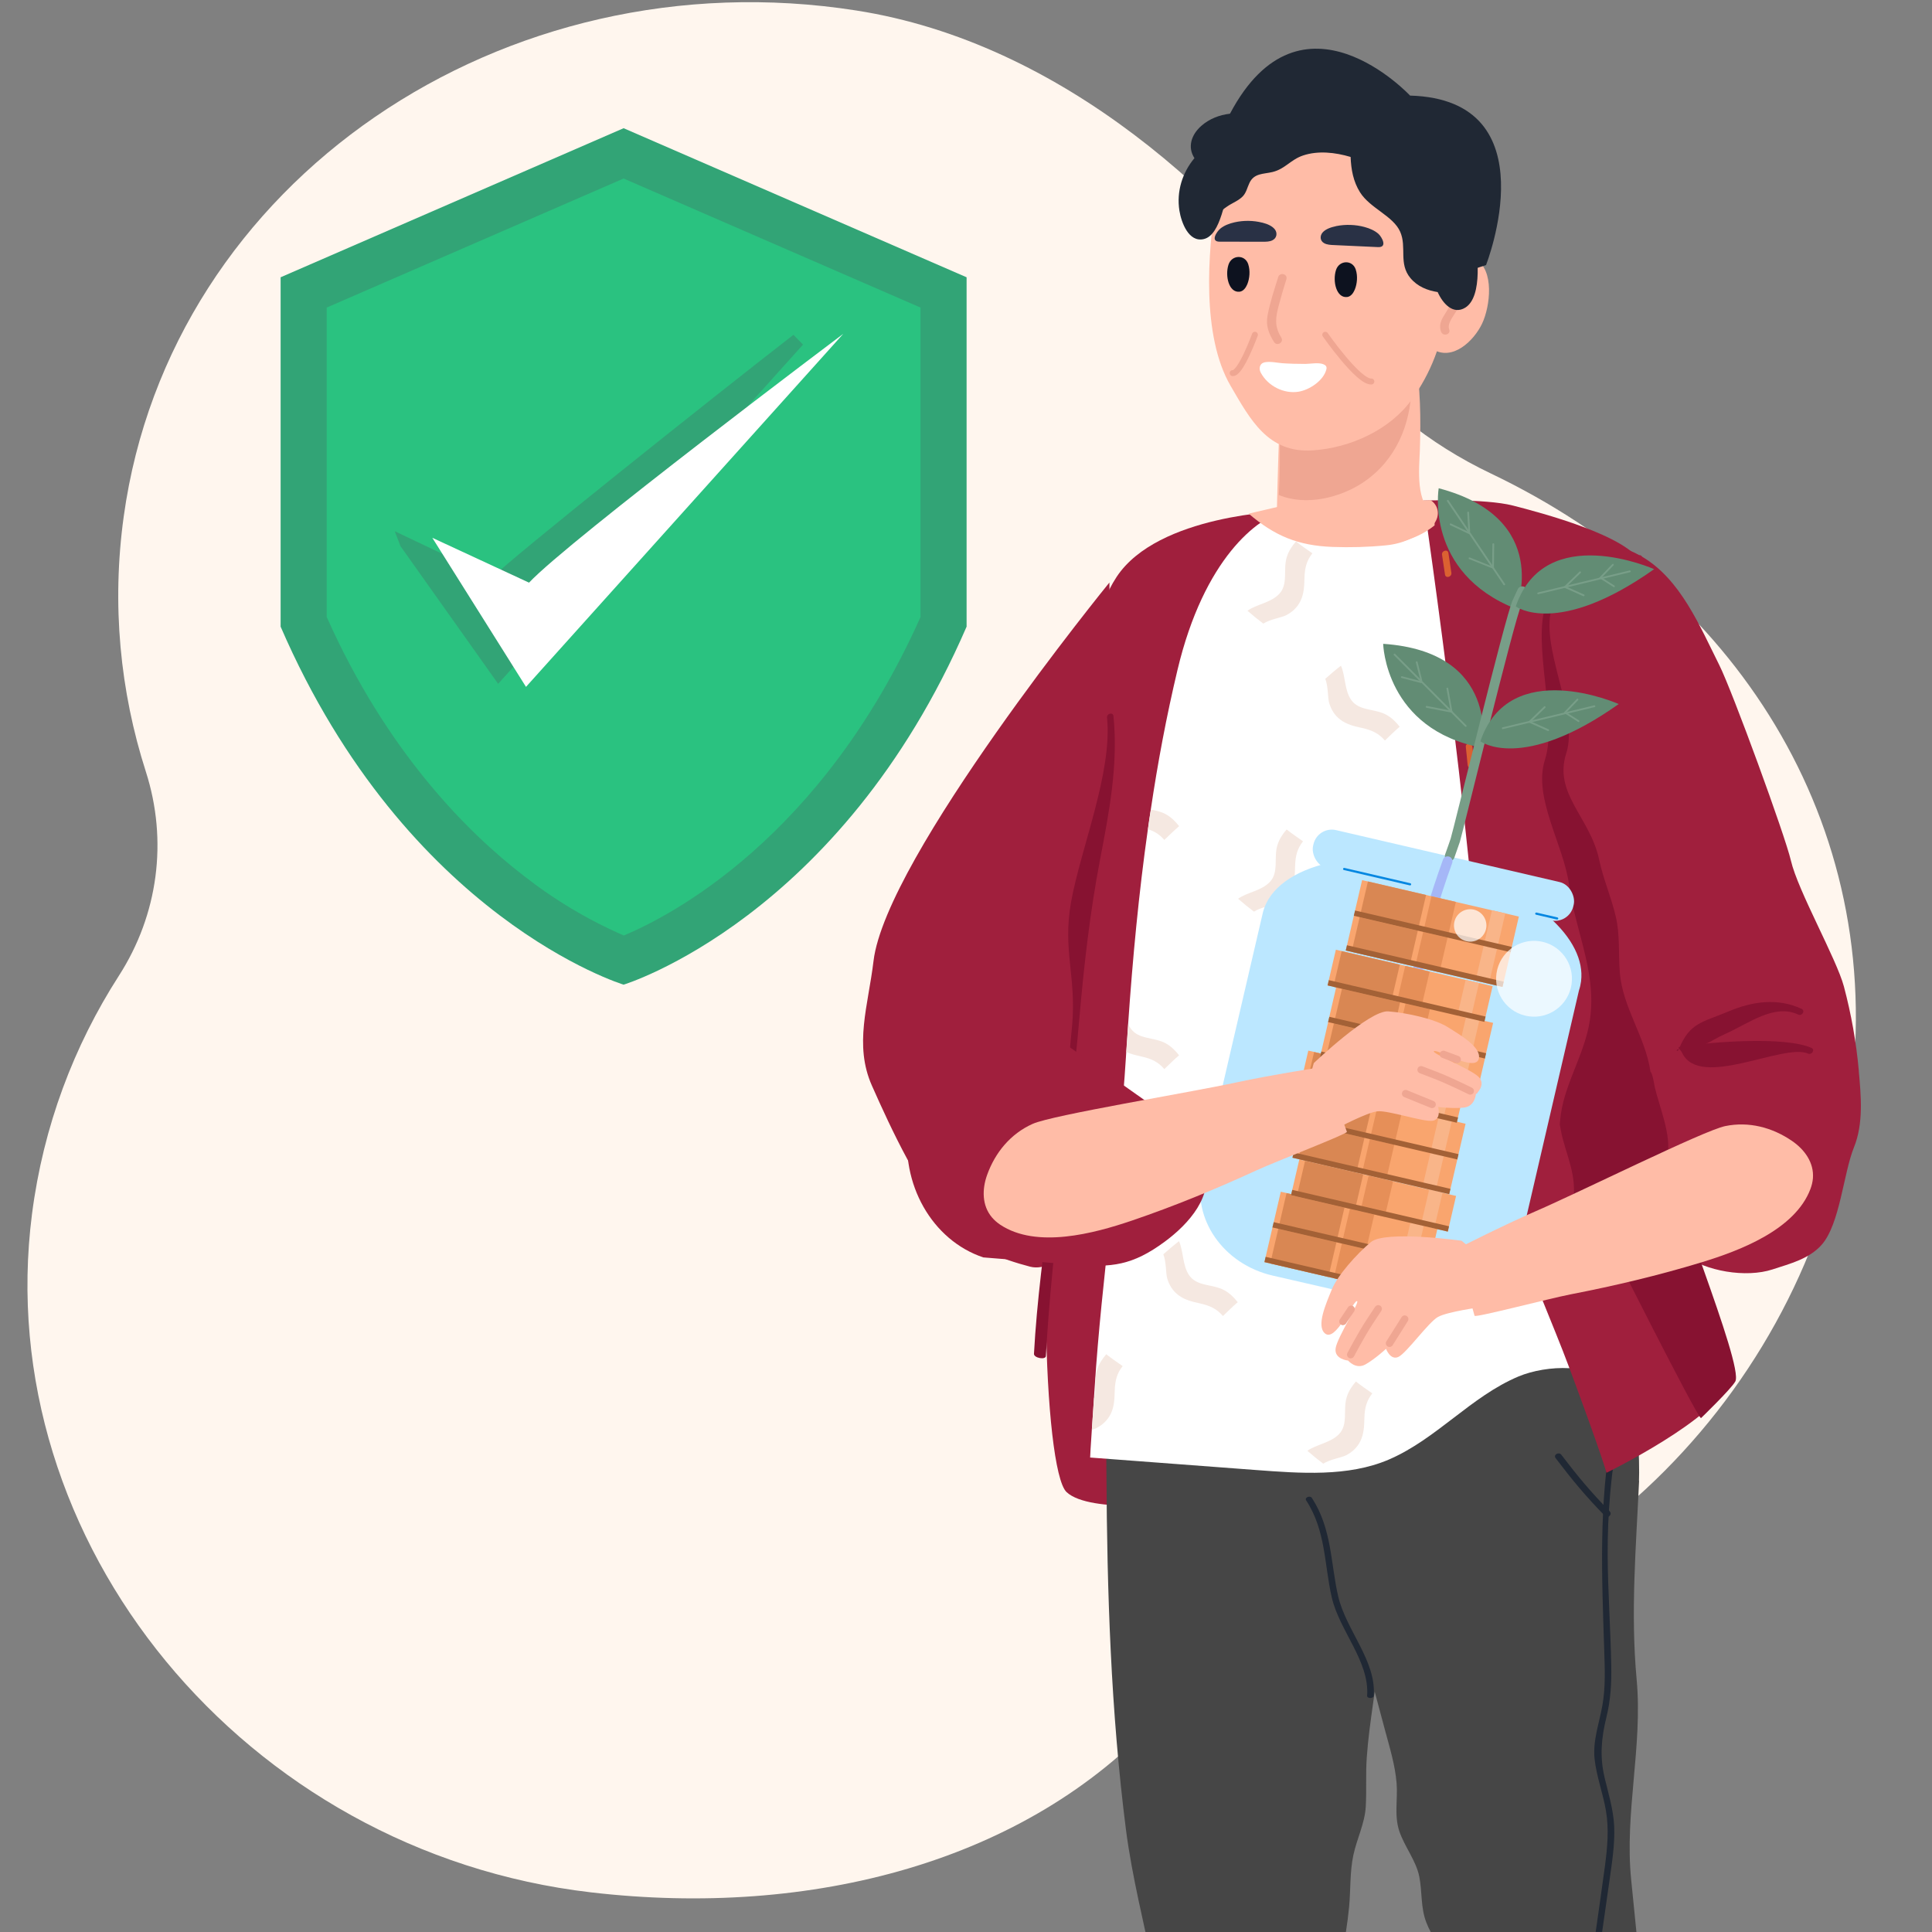 <?xml version="1.0" encoding="UTF-8"?><svg xmlns="http://www.w3.org/2000/svg" xmlns:xlink="http://www.w3.org/1999/xlink" viewBox="0 0 324 324"><rect x="0" y="0" width="324" height="324" fill="#808080" stroke="none"/><defs><style>.cls-1{fill:#32a476;}.cls-1,.cls-2,.cls-3,.cls-4,.cls-5,.cls-6,.cls-7,.cls-8,.cls-9,.cls-10,.cls-11,.cls-12,.cls-13,.cls-14,.cls-15,.cls-16,.cls-17,.cls-18,.cls-19,.cls-20,.cls-21,.cls-22,.cls-23,.cls-24,.cls-25,.cls-26,.cls-27,.cls-28{stroke-width:0px;}.cls-2{opacity:.71;}.cls-2,.cls-18{fill:#fff;}.cls-3{fill:#ffbca7;}.cls-4{fill:#efa692;}.cls-5{fill:#e68f58;}.cls-6{fill:#871231;}.cls-7{fill:#a5b7f7;}.cls-8{fill:#f9a56e;}.cls-9{fill:#db6131;}.cls-10{fill:#c2eeff;}.cls-11{fill:#bbe7ff;}.cls-12{fill:#a01f3d;}.cls-13,.cls-29{fill:none;}.cls-14{fill:#fae8e1;}.cls-15{fill:#f9b589;}.cls-16{fill:#a36136;}.cls-17{fill:#0d121f;}.cls-19{fill:#202834;}.cls-20{fill:#293145;}.cls-30{clip-path:url(#clippath);}.cls-21{fill:#464646;}.cls-22{fill:#2ac280;}.cls-23{fill:#628c74;}.cls-24{fill:#0587e1;}.cls-29{stroke:#efa692;stroke-linecap:round;stroke-miterlimit:10;}.cls-25{fill:#d98753;}.cls-26{fill:#fff6ee;}.cls-27{fill:#789e88;}.cls-28{fill:#f5e8e1;}</style><clipPath id="clippath"><rect class="cls-13" y="-344" width="324" height="324"/></clipPath></defs><g id="Layer_3"><path class="cls-26" d="m194.38,287.91c5.65-6.17,13.53-10.09,22.13-10.91,48.25-4.6,87.56-45.27,93.84-93.09,6.07-46.17-19.67-85.1-60.36-104.52-10.29-4.91-19.32-12.06-25.74-21.16C206.53,33.1,178.05,7.15,143.6,1.76,84.49-7.5,28.55,30.26,20.75,86.61c-2.05,14.81-.61,29.33,3.71,42.8,3.72,11.58,2.06,23.99-4.52,34.22-7.57,11.78-12.68,25.28-14.57,39.94-7.08,55.09,35.7,107.01,93.72,113.78,37.05,4.32,73.02-5.14,95.27-29.43Z"/><path class="cls-12" d="m186.05,97.69s-37.49,46.03-39.56,63.48c-.89,7.47-3.3,14.06-.27,20.89,3.26,7.36,7.99,17.52,13.52,23.6,3.34,3.66,8.21,5.5,13,6.76s10.15-7.08,14.59-4.88c-1.57-.78-.15-23.32-.17-25.56-.09-11.41-.57-13.65-.66-25.06-.14-18.78-.29-37.55-.43-56.33,0-.97-.01-1.94-.02-2.91Z"/><path class="cls-12" d="m187.25,96.76c-6.91,10.51-5.37,30.7-6.97,34.85-1.6,4.15,1.26,41.93-1.41,50.7-5.25,17.22-3.96,64.23,0,67.92,3.96,3.69,19.54,1.85,19.54,1.85l17.08-166.37s-21.33.54-28.24,11.05Z"/><path class="cls-21" d="m274.88,248.33c-.52,11.3-1.45,22.03-.41,33.34,1.03,11.19-2.05,22.37-.92,33.55.29,2.93.59,5.86.88,8.78h-34.5c-.28-.54-.54-1.09-.75-1.64-.95-2.5-.66-5.08-1.16-7.62-.52-2.68-2.47-5.03-3.35-7.64-.89-2.65-.24-5.38-.46-8.07-.24-2.99-1.15-5.93-1.94-8.87-.57-2.15-1.15-4.31-1.73-6.46-.09.69-.2,1.38-.29,2.07-.42,2.97-.83,5.95-1.04,8.94-.2,2.75-.01,5.5-.17,8.25-.15,2.79-1.48,5.37-2.07,8.11-.62,2.87-.45,5.81-.72,8.7-.14,1.42-.32,2.82-.54,4.23h-33.62c-.39-1.77-.78-3.55-1.16-5.33-.83-3.92-1.59-7.85-2.1-11.79-2.55-19.93-3.17-39.91-3.28-59.74-.02-4.35-.06-8.69-.09-13.05,0-.46,3.16-.46,3.16,0v.32c6.91-2.83,14.96-3.38,22.8-4.15,4.35-.43,8.6-1,12.77-1.94,4.74-1.07,9.35-2.31,14.23-3.06,3.92-.6,7.9-.99,11.87-1.29,4.04-.31,8.37-.82,12.44-.66,7.33.26,8.74,5.12,10.73,9.06,1.19,2.37,1.53,13.06,1.4,15.97Z"/><path class="cls-19" d="m269.07,298.02c.66,2.73,1.49,5.43,1.63,8.19.14,3.11-.38,6.22-.81,9.32-.4,2.82-.81,5.64-1.21,8.46h-1.08c.53-3.69,1.05-7.37,1.55-11.05.41-3.09.7-6.19.17-9.27-.49-2.89-1.58-5.74-1.9-8.65-.34-3.05.75-5.95,1.29-8.95.56-3.1.42-6.23.32-9.34-.4-12.35-.95-24.58,1.35-36.89.08-.42,1.18-.43,1.11,0-1.31,6.97-1.92,13.97-1.88,20.99.03,6.17.49,12.33.6,18.49.06,2.92-.1,5.8-.82,8.7-.84,3.42-1.13,6.56-.31,10Z"/><path class="cls-18" d="m266.61,167.55c2.49,9.12,3.87,30.69,0,40.65-1.92,4.94-2.89,13.63-3.41,21.25-2.98-.17-6.17.4-8.53,1.38-8,3.36-13.74,10.49-21.78,13.95-6.84,2.93-14.92,2.29-22.19,1.75-13.23-1-27.88-2.1-27.88-2.1-.02,0,.11-2.16.28-4.63.12-1.79.25-3.76.35-5.18v-.03c.07-1.05.12-1.8.13-1.95,1.17-18.38,4.1-37.1,5.25-55.48.01-.24.03-.49.04-.73.1-1.57.21-3.12.32-4.68h0c.76-11.02,1.78-21.88,3.31-32.68.15-1.11.31-2.2.49-3.3,1.16-7.82,2.62-15.62,4.48-23.43,4.45-18.71,13.48-25.6,18-26.63.04,0,10.07-.08,16.63-1.11,3.19-.5,5.08-.71,7.1-.63,1.06.03,2.16.14,3.48.34,1.37.2,3,.48,5.11.84,8.02,1.38,23.5,7.47,25.99,9.4,2.49,1.94-9.68,63.87-7.19,73Z"/><path class="cls-28" d="m211.85,104.59c1.09-.73,3.07-1.02,3.83-1.41,1.06-.55,1.87-1.3,2.41-2.39.58-1.18.64-2.5.67-3.79.04-1.86.41-3.04,1.33-4.21-.93-.65-1.87-1.29-2.75-1.99-.66.76-1.22,1.6-1.53,2.58-.68,2.12.29,4.6-1.31,6.25-1.4,1.46-3.78,1.71-5.3,2.79.85.75,1.75,1.47,2.66,2.16Z"/><path class="cls-28" d="m210.28,152.89c1.09-.73,3.07-1.02,3.83-1.41,1.06-.55,1.87-1.3,2.41-2.39.58-1.18.64-2.5.67-3.79.04-1.86.41-3.04,1.33-4.21-.93-.65-1.87-1.29-2.75-1.99-.66.76-1.22,1.6-1.53,2.58-.68,2.12.29,4.6-1.31,6.25-1.4,1.46-3.78,1.71-5.3,2.79.85.75,1.75,1.47,2.66,2.16Z"/><path class="cls-28" d="m242.7,84.31c-.09.62-.24,1.23-.53,1.8-.53,1.08-1.34,1.82-2.4,2.38-.76.4-2.74.69-3.84,1.42-.91-.7-1.8-1.4-2.65-2.16,1.52-1.08,3.89-1.34,5.3-2.8.29-.31.5-.64.64-.98,1.06.03,2.16.14,3.48.34Z"/><path class="cls-28" d="m213.77,193.42c1.09-.73,3.07-1.02,3.83-1.41,1.06-.55,1.87-1.3,2.41-2.39.58-1.18.64-2.5.67-3.79.04-1.86.41-3.04,1.33-4.21-.93-.65-1.87-1.29-2.75-1.99-.66.76-1.22,1.6-1.53,2.58-.68,2.12.29,4.6-1.31,6.25-1.4,1.46-3.78,1.71-5.3,2.79.85.75,1.75,1.47,2.66,2.16Z"/><path class="cls-28" d="m221.9,245.47c1.09-.73,3.07-1.02,3.83-1.41,1.06-.55,1.87-1.3,2.41-2.39.58-1.18.64-2.5.67-3.79.04-1.86.41-3.04,1.33-4.21-.93-.65-1.87-1.29-2.75-1.99-.66.76-1.22,1.6-1.53,2.58-.68,2.12.29,4.6-1.31,6.25-1.4,1.46-3.78,1.71-5.3,2.79.85.75,1.75,1.47,2.66,2.16Z"/><path class="cls-28" d="m188.27,229.1c-.93,1.18-1.28,2.36-1.33,4.21-.03,1.29-.09,2.61-.66,3.79-.54,1.08-1.35,1.84-2.41,2.39-.19.1-.45.19-.76.29.12-1.79.25-3.76.35-5.18v-.03c.44-1.5.02-3.28.53-4.88.31-.97.87-1.81,1.53-2.58.88.69,1.83,1.34,2.75,1.98Z"/><path class="cls-28" d="m222.25,113.84c.5,1.21.41,3.21.65,4.03.34,1.15.92,2.09,1.88,2.82,1.05.8,2.33,1.11,3.59,1.38,1.82.4,2.9.98,3.88,2.12.82-.79,1.63-1.59,2.48-2.32-.62-.79-1.34-1.51-2.24-2-1.95-1.07-4.57-.6-5.89-2.49-1.16-1.66-.95-4.04-1.72-5.74-.9.69-1.77,1.43-2.63,2.2Z"/><path class="cls-28" d="m197.74,176.97c-.85.73-1.66,1.53-2.48,2.32-.97-1.14-2.06-1.73-3.88-2.12-.84-.19-1.69-.39-2.49-.74.1-1.57.21-3.12.32-4.68.11.25.24.5.41.73,1.32,1.88,3.93,1.42,5.88,2.49.9.5,1.61,1.21,2.23,2Z"/><path class="cls-28" d="m232.48,159.63c.5,1.21.41,3.21.65,4.03.34,1.15.92,2.09,1.88,2.82,1.05.8,2.33,1.11,3.59,1.38,1.82.4,2.9.98,3.88,2.12.82-.79,1.63-1.59,2.48-2.32-.62-.79-1.34-1.51-2.24-2-1.95-1.07-4.57-.6-5.89-2.49-1.16-1.66-.95-4.04-1.72-5.74-.9.69-1.77,1.43-2.63,2.2Z"/><path class="cls-28" d="m195.09,210.35c.5,1.21.41,3.21.65,4.03.34,1.15.92,2.09,1.88,2.82,1.05.8,2.33,1.1,3.59,1.38,1.82.4,2.9.98,3.88,2.12.82-.79,1.63-1.59,2.48-2.32-.62-.79-1.34-1.51-2.24-2-1.95-1.07-4.57-.6-5.89-2.49-1.16-1.66-.95-4.04-1.72-5.74-.9.69-1.77,1.43-2.63,2.2Z"/><path class="cls-28" d="m197.74,138.55c-.85.73-1.66,1.53-2.48,2.31-.75-.87-1.57-1.42-2.74-1.8.15-1.11.31-2.2.49-3.3.85.18,1.73.36,2.5.79.9.49,1.61,1.21,2.23,2Z"/><path class="cls-28" d="m236.85,204.08c.5,1.21.41,3.21.65,4.03.34,1.15.92,2.09,1.88,2.82,1.05.8,2.33,1.1,3.59,1.38,1.82.4,2.9.98,3.88,2.12.82-.79,1.63-1.59,2.48-2.32-.62-.79-1.34-1.51-2.24-2-1.95-1.07-4.57-.6-5.89-2.49-1.16-1.66-.95-4.04-1.72-5.74-.9.69-1.77,1.43-2.63,2.2Z"/><path class="cls-12" d="m238.72,83.95s10.19,70.05,9.46,90.33c-.74,20.28,9.47,40.25,15.02,55.17,5.55,14.92,6.21,17.54,6.21,17.54,0,0,18.77-9.19,20.43-15.29,1.66-6.1-10.64-32.96-11.53-42.55-.89-9.59,2.78-46.32-1.74-59.99-4.52-13.67.92-30.09-1.29-34.7-2.21-4.61-16.87-8.48-21.57-9.68-4.7-1.2-14.99-.83-14.99-.83Z"/><path class="cls-12" d="m311.73,179.59c-.43-4.77-1.27-9.51-2.5-14.14-1.23-4.63-7.72-16.06-8.89-21.12-.96-4.16-9.8-28.38-12.02-32.81-3.29-6.57-6.48-14.35-12.92-18.15-.1-.17-.28-.28-.5-.28-1.16-.63-2.41-1.15-3.8-1.5-.69-.17-.98.89-.29,1.07.8.2,1.54.48,2.26.78-8.07,2.05-12.32,9.23-13.52,17.33-1.48,9.96-1.5,20.83-.02,30.78.62,4.2,1.71,8.46,4.04,12.06,1.01,1.57,2.26,2.9,3.67,4.12,2.61,2.25,4.1,4.06,3.99,7.69-.13,4.29-1.85,10.23.87,13.31,1.85,2.1,2.18,4.03,2.57,6.71.32,2.19,1.02,3.02,2.31,4.66,2.36,2.99-1.03,6.32-2,9.55-.49,1.64-.56,4.15-.56,4.15,0,0,5.82,5.1,7.78,6.55.03.02.06.04.09.06,3.77,2.8,10.52,3.93,14.98,2.47,3-.98,6.14-1.77,8.23-4.13,3.07-3.49,3.64-11.97,5.42-16.36,1.61-3.98,1.18-8.61.8-12.79Z"/><path class="cls-19" d="m224.42,267.72c-1.29-5.57-1.03-11.31-4.42-16.52-.31-.47-1.26-.06-.96.41,3.34,5.12,3.03,10.84,4.31,16.32,1.3,5.58,6.33,10.68,5.92,16.44-.04.52,1.07.52,1.11,0,.43-5.86-4.64-10.99-5.96-16.65Z"/><path class="cls-19" d="m269.95,253.45c-3.17-3.24-5.36-5.87-8.11-9.48-.43-.56-1.39,0-.96.56,2.8,3.69,5.04,6.39,8.28,9.7.5.51,1.28-.27.78-.78Z"/><path class="cls-6" d="m186.73,120.09c-.07-.71-1.15-.45-1.08.25.93,9.2-4.42,21.94-6.03,30.94-1.44,8.04.88,12.41.19,20.55-1.46,17.12-5.49,38.04-6.41,55.2-.04.71,1.96,1.08,2,.37.94-17.52,4.1-39.13,5.61-56.61.78-8.94,1.78-17.81,3.47-26.63,1.53-7.97,3.07-15.93,2.25-24.08Z"/><path class="cls-6" d="m302.14,169.19c-4.05-1.89-8.31-1.25-12.32.45-4.23,1.79-6.46,1.81-8.26,6.29-.27.66-.7.08,0,0,5.34-.59,4.34-1,7.92-2.61,3.87-1.74,8.09-5.04,12.1-3.17.64.3,1.2-.65.56-.96Z"/><path class="cls-6" d="m303.78,175.73c-4.5-1.97-16.72-1.01-21.96-.21-.7.11-.01.43.29,1.07,2.98,6.16,16.98-1.71,21.11.1.65.28,1.21-.67.56-.96Z"/><path class="cls-9" d="m242.9,92.74c-.11-.7-1.17-.4-1.07.29.17,1.11.34,2.22.5,3.33.11.7,1.17.4,1.07-.29-.17-1.11-.34-2.22-.5-3.33Z"/><path class="cls-9" d="m246.93,125.25c-.07-.7-1.18-.71-1.11,0,.1,1.01.21,2.03.31,3.04.07.7,1.18.71,1.11,0-.1-1.01-.21-2.03-.31-3.04Z"/><path class="cls-9" d="m249.47,157.88v2.77c0,.71,1.11.71,1.11,0v-2.77c0-.71-1.11-.71-1.11,0Z"/><path class="cls-9" d="m251.95,189.52c-.27-.74-.54-1.48-.82-2.22-.24-.66-1.31-.38-1.07.29.27.74.54,1.48.82,2.22.24.66,1.31.38,1.07-.29Z"/><path class="cls-9" d="m260.72,215.81c-.28-1.1-.56-2.21-.85-3.31-.18-.69-1.24-.4-1.07.29.28,1.1.56,2.21.85,3.31.18.69,1.24.4,1.07-.29Z"/><path class="cls-3" d="m216.85,85.65s5.04,4.35,10.05,3.38c5.01-.97,11.82-5.07,11.82-5.07,0,0-13.41-.73-13.55-.73s-8.32,2.43-8.32,2.43Z"/><path class="cls-6" d="m277.52,182.36c-.13-.56-.33-2.23-.74-2.67-.84-5.79-4.64-10.68-5.13-16.54-.26-3.18.05-6.29-.68-9.43-.75-3.23-2.1-6.3-2.79-9.55-1.52-7.15-7.71-11.04-5.51-17.86,2.19-6.79-4.72-18.06-2.3-24.77.24-.67-.83-.96-1.07-.29-2.43,6.7,1.98,19.38-.21,26.17-2.04,6.32,3.14,14.25,4.04,20.93,1.11,8.32,5.16,15.57,3.21,24.24-1.25,5.56-4.71,10.65-4.74,16.35-.02-.34-.05-.68-.07-1.02.33,4.22,2.69,7.88,2.41,12.32-.05.83-.14,1.7.18,2.48.5,1.24,1.62,1.54,2.67,2.12,1.24.69,1.72,1.15,2.49,2.44.38.64,15.26,30.34,15.98,30.54,0,0,5.02-4.85,5.75-6.14,1.52-2.67-11.9-34.71-11.36-37.8.64-3.61-1.31-8.06-2.13-11.52Z"/><path class="cls-3" d="m240.6,86.19c-3.28-1.56-2.59-7.72-2.49-10.6.18-5.36.12-10.69-.8-15.99-1.42,3.17-4.25,5.54-7.37,7.08s-6.54,2.33-9.93,3.11c-.79.18-1.61.37-2.41.23s-1.59-.69-1.75-1.49c-.1-.49.05-1-.05-1.48s-.62-.96-1.05-.71c-.27,6.63-.48,13.26-.63,19.89-.01.62,0,1.3.38,1.78.31.38.8.55,1.26.71,3.9,1.3,7.88,2.47,11.98,2.74,4.41.29,9.32-.49,12.84-3.35"/><path class="cls-3" d="m215.24,84.78c-1.94.45-3.89.91-5.83,1.36,4.33,3.72,8.26,5.36,14.04,5.58,2.98.11,5.97.03,8.94-.26s4.92-1.35,7.37-2.97c1.73-1.15,1.86-3.51.16-4.61"/><path class="cls-4" d="m214.28,72.96c.12.04.22.05.32.08.07,3.33.04,6.66-.14,9.97,4.59,1.91,10.37.45,14.27-2.19,5.42-3.71,7.78-9.63,7.97-15.63.03-.86-1.43-.86-1.46,0-.01.15-.03.29-.04.44-.54-.01-1.08-.02-1.65-.02-5.63-.04-12.53.33-17.66,2.72-.49.24-.98.48-1.43.76.05.85.05,1.71.08,2.57-.8-.13-1.12,1.04-.27,1.29Z"/><path class="cls-3" d="m242.97,37.21c-.42-9.47-10.35-16.77-20.65-14.1-4.23,0-9.35-1.98-12.18,1.61-2.15,2.72-5.25,2.69-6.19,8.64-1.43,9.05-2.45,22.98,2.42,31.34,3.34,5.74,6.3,11.3,13.72,10.83,6.41-.4,13.03-3.49,16.65-8.5,6.61-9.14,6.7-19.16,6.23-29.82Z"/><path class="cls-20" d="m211.68,37.34c-1.48-.38-3.12-.4-4.63-.06-.89.2-1.76.53-2.39,1.05-.59.48-1.75,2.2-.13,2.2,2.41,0,4.82,0,7.23.01.57,0,1.17,0,1.64-.25.74-.37.84-1.21.42-1.79-.43-.58-1.25-.94-2.08-1.15-.02,0-.04-.01-.06-.02Z"/><path class="cls-17" d="m209.34,44.32s-.01-.03-.02-.05c-.57-1.63-2.77-1.54-3.3.12-.61,1.89.07,4.74,1.87,4.53.61-.07,1.04-.66,1.28-1.24.4-.97.52-2.3.16-3.37Z"/><path class="cls-3" d="m240.24,58.54c3.35,2.1,6.95-1.39,8.32-4.29,1.33-2.83,2.13-8.98-1.17-10.86-3.22-1.84-6.86,1.62-7.88,4.49-.07.19-.05.35.02.49-1.44,3.42-2.66,8.05.72,10.17Z"/><path class="cls-4" d="m242.2,52.85c.86-1.35,1.64-2.69,1.24-4.37-.22-.91,1.15-1.3,1.36-.39.28,1.15.2,2.25-.2,3.36-.41,1.11-2.01,2.63-1.57,3.79.33.87-1.04,1.25-1.36.39-.39-1.03-.02-1.91.54-2.79Z"/><path class="cls-17" d="m227.37,45.21s-.01-.03-.02-.05c-.57-1.63-2.76-1.54-3.3.12-.61,1.89.07,4.74,1.87,4.53.61-.07,1.04-.66,1.28-1.24.4-.97.52-2.3.16-3.37Z"/><path class="cls-4" d="m212.57,52.9c.41-2.18,1.13-4.33,1.79-6.44.28-.88,1.65-.51,1.37.38-.45,1.43-.88,2.86-1.26,4.31-.56,2.09-.79,3.54.41,5.47.49.79-.73,1.52-1.22.74-.9-1.45-1.41-2.75-1.09-4.46Z"/><path class="cls-18" d="m221.9,61.07c-.84-.31-2.1-.05-2.98-.04-1.31,0-2.61-.03-3.91-.12-.81-.05-2.8-.53-3.46.12-.38.38-.37.99-.12,1.46,1.19,2.25,3.88,3.6,6.34,3.2,1.79-.29,4.2-1.84,4.67-3.77.11-.44-.13-.7-.54-.85Z"/><path class="cls-20" d="m224.05,37.93c-.87.18-1.75.49-2.24,1.05-.49.56-.47,1.4.25,1.8.46.26,1.07.3,1.65.32,2.46.11,4.92.22,7.38.34,1.66.08.64-1.7.09-2.21-.6-.54-1.44-.92-2.34-1.16-1.5-.41-3.18-.47-4.73-.16-.02,0-.04,0-.06.01Z"/><path class="cls-19" d="m202.34,29.88c-.61,1.49-.94,3.12-.73,4.74.09.73.58,3.18,1.5,3.26.95.08.91-1.48,1.29-2.04.34-.5.9-.86,1.38-1.2.83-.59,1.97-.99,2.67-1.75.57-.63.72-1.45,1.09-2.22.78-1.65,2.35-1.46,3.85-1.82,2.15-.52,3.04-2.08,5.15-2.78,2.48-.83,5.35-.53,7.96.25.08,2.08.44,4.12,1.58,5.93,1.7,2.7,5.57,3.95,6.74,6.63,1.13,2.59-.31,5.32,1.71,7.75,1.18,1.42,2.84,2.08,4.57,2.35.88,1.98,2.62,3.85,4.63,2.61,3.01-1.86,2.05-9.43,1.45-12.23-1.06-4.96-3.61-10.57-7.52-13.84-4.07-3.4-7.84-3.67-12.6-3.34-5.88-2.73-12.8-2.85-18.5.55-2.69,1.61-5.01,4.22-6.21,7.16Z"/><path class="cls-19" d="m197.79,35.33c.31,1.93,1.54,5.38,4.1,4.76,2.95-.72,3.44-7.04,4.56-9.27,3.49-6.92,12.35-8.17,19.15-6.95.39.07.67-.16.8-.45.2.21.41.41.61.62.64.67,1.63-.36,1-1.03-3.85-4.07-12.58-11.15-18.09-5.82-.58.56-.8,1.51-1.64,1.86-.5.21-1.48-.04-2.02.02-1.75.2-3.47.86-4.81,2.05-1.69,1.5-2.33,3.56-1.14,5.4-2.02,2.42-3.03,5.57-2.52,8.81Z"/><path class="cls-19" d="m249.21,44.45s10.93-27.74-12.74-28.42c0,0-18.25-19.57-30.2,3.04-9.21,17.43,12.36,5.34,12.36,5.34l13.93,1.54,14.39,19.24,2.27-.74Z"/><path class="cls-29" d="m222.25,56.14s5.56,7.97,7.73,7.84"/><path class="cls-29" d="m210.45,56.14s-2.39,6.56-3.73,6.43"/><path class="cls-23" d="m254.27,102.12s6.17-15.2-13-20.24c0,0-2.4,14.18,13,20.24Z"/><path class="cls-27" d="m252.23,98.15s.08,0,.12-.02c.07-.05.09-.14.04-.21l-9.47-14.02c-.05-.07-.14-.09-.21-.04-.07.05-.09.14-.04.21l9.47,14.02s.05.05.09.06Z"/><path class="cls-27" d="m246.29,89.53c.07.02.14-.02.17-.08.04-.07,0-.16-.07-.2l-3.05-1.45c-.08-.04-.16,0-.2.07-.04.07,0,.16.07.2l3.05,1.45s.02,0,.03.01Z"/><path class="cls-27" d="m246.36,89.24s.03,0,.04,0c.08,0,.15-.08.14-.16l-.18-3.14c0-.08-.08-.15-.16-.14-.08,0-.15.08-.14.16l.18,3.14c0,.07.05.12.12.14Z"/><path class="cls-27" d="m250.35,95.35c.07.02.14-.02.17-.09.03-.08,0-.16-.08-.19l-3.95-1.58c-.08-.03-.16,0-.19.08-.03.08,0,.16.08.19l3.95,1.58s.01,0,.02,0Z"/><path class="cls-27" d="m250.35,95.35s.02,0,.03,0c.08,0,.15-.07.15-.15l.05-3.94c0-.08-.06-.15-.15-.15-.08,0-.15.07-.15.15l-.05,3.94c0,.07.05.13.12.15Z"/><path class="cls-23" d="m248.55,125.4s3.19-16.09-16.59-17.43c0,0,.32,14.38,16.59,17.43Z"/><path class="cls-27" d="m245.8,121.89s.08-.01.11-.04c.06-.06.06-.15,0-.21l-11.94-11.98c-.06-.06-.15-.06-.21,0-.06.06-.06.15,0,.21l11.94,11.98s.06.04.1.04Z"/><path class="cls-27" d="m238.34,114.55c.07,0,.13-.04.15-.11.02-.08-.03-.16-.11-.18l-3.26-.85c-.08-.02-.16.03-.18.11-.02.08.03.16.11.18l3.26.85s.02,0,.03,0Z"/><path class="cls-27" d="m238.35,114.25s.03,0,.04,0c.08-.02.13-.1.11-.18l-.77-3.05c-.02-.08-.1-.13-.18-.11-.08.02-.13.1-.11.18l.77,3.05c.02.07.07.11.14.11Z"/><path class="cls-27" d="m243.42,119.5c.07,0,.14-.05.15-.12.02-.08-.04-.16-.12-.18l-4.17-.81c-.08-.02-.16.04-.18.12-.02.08.04.16.12.18l4.17.81s.02,0,.02,0Z"/><path class="cls-27" d="m243.42,119.5s.02,0,.03,0c.08-.01.14-.09.12-.17l-.7-3.88c-.01-.08-.09-.14-.17-.12-.08.01-.14.09-.12.17l.7,3.88c.01.07.07.12.14.12Z"/><path class="cls-11" d="m201.62,196.78l10.07-43.32h0c.72-3.76,4.2-6.92,10.24-8.53,11.71-3.11,28.57.77,37.65,8.68,4.19,3.65,5.99,7.51,5.57,10.92h0s0,.03,0,.03c-.07.53-.19,1.06-.36,1.56l-10,43.07c-1.73,7.47-9.81,11.98-18.06,10.08l-23.29-5.35c-8.28-1.9-13.58-9.53-11.84-17.03l.03-.12Z"/><rect class="cls-11" x="219.64" y="143.5" width="44.8" height="6.59" rx="3.15" ry="3.15" transform="translate(444.6 344.54) rotate(-166.92)"/><rect class="cls-8" x="212.38" y="208.67" width="26.99" height="6.14" transform="translate(397.98 469.09) rotate(-166.92)"/><rect class="cls-25" x="213.57" y="206.97" width="10.01" height="6.14" transform="translate(383.96 464.09) rotate(-166.92)"/><rect class="cls-5" x="224.31" y="208.79" width="4.2" height="6.14" transform="translate(399.01 469.45) rotate(-166.92)"/><rect class="cls-15" x="234.47" y="210.93" width="2.3" height="6.14" transform="translate(416.7 475.76) rotate(-166.92)"/><rect class="cls-16" x="211.79" y="213.83" width="26.99" height=".91" transform="translate(396.24 473.98) rotate(-166.92)"/><rect class="cls-8" x="213.73" y="202.85" width="26.99" height="6.14" transform="translate(401.97 457.9) rotate(-166.92)"/><rect class="cls-25" x="214.92" y="201.15" width="10.01" height="6.14" transform="translate(387.94 452.9) rotate(-166.92)"/><rect class="cls-5" x="225.66" y="202.97" width="4.2" height="6.14" transform="translate(402.99 458.27) rotate(-166.92)"/><rect class="cls-15" x="235.82" y="205.11" width="2.3" height="6.14" transform="translate(420.69 464.57) rotate(-166.92)"/><rect class="cls-16" x="213.14" y="208.01" width="26.99" height=".91" transform="translate(400.22 462.8) rotate(-166.92)"/><rect class="cls-8" x="216.83" y="197.43" width="26.99" height="6.14" transform="translate(409.32 447.92) rotate(-166.92)"/><rect class="cls-25" x="218.03" y="195.74" width="10.01" height="6.14" transform="translate(395.3 442.92) rotate(-166.92)"/><rect class="cls-5" x="228.77" y="197.56" width="4.2" height="6.14" transform="translate(410.35 448.29) rotate(-166.92)"/><rect class="cls-15" x="238.92" y="199.7" width="2.3" height="6.14" transform="translate(428.05 454.59) rotate(-166.92)"/><rect class="cls-16" x="216.24" y="202.59" width="26.99" height=".91" transform="translate(407.58 452.81) rotate(-166.92)"/><rect class="cls-8" x="217.08" y="191.15" width="26.99" height="6.14" transform="translate(411.23 435.58) rotate(-166.92)"/><rect class="cls-25" x="218.27" y="189.46" width="10.01" height="6.14" transform="translate(397.2 430.58) rotate(-166.92)"/><rect class="cls-5" x="229.01" y="191.28" width="4.2" height="6.14" transform="translate(412.25 435.94) rotate(-166.92)"/><rect class="cls-15" x="239.17" y="193.42" width="2.3" height="6.14" transform="translate(429.95 442.25) rotate(-166.92)"/><rect class="cls-16" x="216.49" y="196.31" width="26.99" height=".91" transform="translate(409.48 440.47) rotate(-166.92)"/><rect class="cls-8" x="218.43" y="185.33" width="26.99" height="6.14" transform="translate(415.21 424.39) rotate(-166.92)"/><rect class="cls-25" x="219.62" y="183.64" width="10.01" height="6.14" transform="translate(401.19 419.4) rotate(-166.92)"/><rect class="cls-5" x="230.36" y="185.46" width="4.2" height="6.14" transform="translate(416.24 424.76) rotate(-166.92)"/><rect class="cls-15" x="240.52" y="187.6" width="2.3" height="6.14" transform="translate(433.93 431.07) rotate(-166.92)"/><rect class="cls-16" x="217.84" y="190.49" width="26.99" height=".91" transform="translate(413.47 429.29) rotate(-166.92)"/><rect class="cls-8" x="218.34" y="179.18" width="26.99" height="6.14" transform="translate(416.43 412.22) rotate(-166.92)"/><rect class="cls-25" x="219.53" y="177.48" width="10.01" height="6.14" transform="translate(402.41 407.23) rotate(-166.92)"/><rect class="cls-5" x="230.27" y="179.3" width="4.2" height="6.14" transform="translate(417.46 412.59) rotate(-166.92)"/><rect class="cls-15" x="240.43" y="181.44" width="2.3" height="6.14" transform="translate(435.15 418.9) rotate(-166.92)"/><rect class="cls-16" x="217.75" y="184.34" width="26.99" height=".91" transform="translate(414.69 417.12) rotate(-166.92)"/><path class="cls-27" d="m242.93,144.37c.4.09.82-.13.96-.52.49-1.37.76-2.17.94-2.7.39-1.17,9.1-37.14,10.34-39.81.24-.51.52-1.11.85-1.84.19-.41.01-.9-.4-1.09-.41-.19-.9-.01-1.09.4-.33.72-.61,1.33-.85,1.84-1.25,2.7-9.98,38.73-10.4,39.98-.18.52-.44,1.31-.93,2.66-.15.43.07.9.5,1.05.03.01.06.02.09.03Z"/><path class="cls-7" d="m237.65,163.43s.1.02.15.02c.45.02.84-.33.86-.79h0s.27-5.1,4.88-17.95c.15-.43-.07-.9-.5-1.05-.43-.15-.9.07-1.05.5-4.72,13.16-4.97,18.23-4.98,18.44-.02.4.26.75.64.83Z"/><path class="cls-23" d="m254.2,101.7s6.97,5.24,23.2-6.25c0,0-18.3-8.17-23.2,6.25Z"/><path class="cls-27" d="m257.92,99.65s.05,0,.07,0l15.37-3.69c.08-.02.13-.1.11-.18s-.1-.13-.18-.11l-15.37,3.69c-.08.02-.13.1-.11.18.01.06.06.1.11.11Z"/><path class="cls-27" d="m270.63,98.48c.06.01.13-.01.16-.07.04-.07.02-.16-.05-.21l-2.11-1.34,1.96-2.05c.06-.06.06-.15,0-.21-.06-.06-.15-.06-.21,0l-2.21,2.31,2.42,1.54s.03.02.05.02Z"/><path class="cls-27" d="m265.55,99.98c.07.02.14-.02.17-.08.03-.08,0-.16-.08-.2l-2.93-1.31,2.38-2.31c.06-.06.06-.15,0-.21-.06-.06-.15-.06-.21,0l-2.7,2.62,3.33,1.49s.02,0,.03,0Z"/><path class="cls-23" d="m248.26,124.32s6.97,5.24,23.2-6.25c0,0-18.3-8.17-23.2,6.25Z"/><path class="cls-27" d="m251.98,122.27s.05,0,.07,0l15.37-3.69c.08-.02.13-.1.11-.18s-.1-.13-.18-.11l-15.37,3.69c-.08.02-.13.1-.11.18.01.06.06.1.11.11Z"/><path class="cls-27" d="m264.69,121.09c.06.01.13-.01.16-.07.04-.07.02-.16-.05-.21l-2.11-1.34,1.96-2.05c.06-.06.06-.15,0-.21-.06-.06-.15-.06-.21,0l-2.21,2.31,2.42,1.54s.03.02.05.02Z"/><path class="cls-27" d="m259.61,122.59c.07.02.14-.02.17-.08.03-.08,0-.16-.08-.2l-2.93-1.31,2.38-2.31c.06-.06.06-.15,0-.21-.06-.06-.15-.06-.21,0l-2.7,2.62,3.33,1.49s.02,0,.03,0Z"/><rect class="cls-8" x="221.7" y="174.23" width="26.99" height="6.14" transform="translate(424.19 403.23) rotate(-166.92)"/><rect class="cls-25" x="222.9" y="172.54" width="10.01" height="6.14" transform="translate(410.16 398.23) rotate(-166.92)"/><rect class="cls-5" x="233.64" y="174.36" width="4.2" height="6.14" transform="translate(425.21 403.59) rotate(-166.92)"/><rect class="cls-15" x="243.79" y="176.5" width="2.3" height="6.14" transform="translate(442.91 409.9) rotate(-166.92)"/><rect class="cls-16" x="221.11" y="179.4" width="26.99" height=".91" transform="translate(422.44 408.12) rotate(-166.92)"/><rect class="cls-8" x="223.06" y="168.41" width="26.99" height="6.14" transform="translate(428.17 392.04) rotate(-166.92)"/><rect class="cls-25" x="224.25" y="166.72" width="10.01" height="6.14" transform="translate(414.15 387.05) rotate(-166.92)"/><rect class="cls-5" x="234.99" y="168.54" width="4.2" height="6.14" transform="translate(429.2 392.41) rotate(-166.92)"/><rect class="cls-15" x="245.15" y="170.68" width="2.3" height="6.14" transform="translate(446.89 398.72) rotate(-166.92)"/><rect class="cls-16" x="222.47" y="173.58" width="26.99" height=".91" transform="translate(426.43 396.94) rotate(-166.92)"/><rect class="cls-8" x="222.97" y="162.26" width="26.99" height="6.14" transform="translate(429.39 379.87) rotate(-166.92)"/><rect class="cls-25" x="224.16" y="160.56" width="10.01" height="6.14" transform="translate(415.37 374.88) rotate(-166.92)"/><rect class="cls-5" x="234.9" y="162.38" width="4.2" height="6.14" transform="translate(430.42 380.24) rotate(-166.92)"/><rect class="cls-15" x="245.06" y="164.52" width="2.3" height="6.14" transform="translate(448.11 386.55) rotate(-166.92)"/><rect class="cls-16" x="222.38" y="167.42" width="26.99" height=".91" transform="translate(427.65 384.77) rotate(-166.92)"/><rect class="cls-8" x="226.02" y="156.4" width="26.99" height="6.14" transform="translate(436.74 369) rotate(-166.92)"/><rect class="cls-25" x="227.21" y="154.71" width="10.01" height="6.14" transform="translate(422.72 364.01) rotate(-166.92)"/><rect class="cls-5" x="237.95" y="156.53" width="4.2" height="6.14" transform="translate(437.76 369.37) rotate(-166.92)"/><rect class="cls-15" x="248.11" y="158.67" width="2.3" height="6.14" transform="translate(455.46 375.68) rotate(-166.92)"/><rect class="cls-16" x="225.43" y="161.56" width="26.99" height=".91" transform="translate(434.99 373.9) rotate(-166.92)"/><rect class="cls-8" x="227.37" y="150.58" width="26.99" height="6.14" transform="translate(440.72 357.82) rotate(-166.92)"/><rect class="cls-25" x="228.56" y="148.89" width="10.01" height="6.14" transform="translate(426.7 352.82) rotate(-166.92)"/><rect class="cls-5" x="239.3" y="150.71" width="4.2" height="6.14" transform="translate(441.75 358.19) rotate(-166.92)"/><rect class="cls-15" x="249.46" y="152.85" width="2.3" height="6.14" transform="translate(459.45 364.49) rotate(-166.92)"/><rect class="cls-16" x="226.78" y="155.74" width="26.99" height=".91" transform="translate(438.98 362.71) rotate(-166.92)"/><path class="cls-24" d="m225.38,145.91l11.05,2.57c.1.02.2-.04.22-.14s-.04-.2-.14-.22l-11.05-2.57c-.1-.02-.2.04-.22.14s.04.2.14.22Z"/><path class="cls-24" d="m257.6,153.4l3.5.81c.1.02.2-.04.22-.14s-.04-.2-.14-.22l-3.5-.81c-.1-.02-.2.04-.22.14s.04.2.14.22Z"/><circle class="cls-2" cx="257.27" cy="164.15" r="6.36" transform="translate(57.61 394.95) rotate(-81.68)"/><path class="cls-12" d="m178.15,174.74l12.51,8.85c4.09,2.89,9.64,6.47,11.3,11.49,1.78,5.39-2.65,10.22-6.64,13.16-5.38,3.97-8.88,4.36-15.13,3.86l-15.29-1.23c-8.59-2.87-13.96-12.33-12.58-22.17l.42-2.98c1.68-12.03,15.51-18,25.42-10.98Z"/><path class="cls-3" d="m221.9,178.91s-8.75,1.35-14.59,2.62c-7.91,1.72-30.75,5.44-34.12,6.94-3.7,1.65-6.3,4.8-7.65,8.57-.85,2.37-.89,5.12.82,7.13.4.47.87.87,1.37,1.21,6.11,4.07,15.74,1.47,22.05-.67,7.12-2.42,14.09-5.29,20.92-8.43,3.38-1.56,15.24-6.1,15.18-6.47l-3.98-10.89Z"/><path class="cls-3" d="m220.33,178.28s9.33-8.9,12.48-8.67c3.14.23,7.82,1.29,9.93,2.61,2.24,1.4,5.72,3.44,5.26,5.32-.56,2.3-6.73-1.55-7.49-1.27-.77.27,6.17,2.99,7.48,4.35,1.31,1.35-.49,2.9-.49,2.9,0,0-.14,2.03-2.02,2.23s-4.3-.11-4.3-.11c0,0,.58,2.05-.91,2.31s-7.51-1.79-9.29-1.58c-1.78.21-6.68,2.81-6.68,2.81l-6.66-1.13,2.68-9.75Z"/><path class="cls-4" d="m246.93,183.47c.08-.06.15-.13.19-.23.15-.3.03-.68-.28-.83-.14-.07-3.5-1.75-5.9-2.67l-2.4-.92c-.32-.12-.68.04-.8.36-.12.32.04.68.36.8l2.4.92c2.34.9,5.75,2.6,5.78,2.61.21.11.46.08.64-.05Z"/><path class="cls-4" d="m240.53,185.72c.09-.07.17-.16.21-.27.13-.32-.02-.68-.34-.81l-4.44-1.81c-.32-.13-.68.02-.81.34-.13.32.02.68.34.81l4.44,1.81c.21.08.43.05.6-.07Z"/><path class="cls-4" d="m244.74,178.19c.1-.07.17-.17.22-.29.12-.32-.04-.68-.36-.8l-2.31-.86c-.32-.12-.68.04-.8.36-.12.32.04.68.36.8l2.31.86c.2.07.42.04.58-.08Z"/><circle class="cls-2" cx="246.54" cy="155.19" r="2.72" transform="translate(22.19 341.01) rotate(-71.82)"/><path class="cls-11" d="m333.75,222.55l-23.9.28"/><path id="Path_9270" class="cls-1" d="m162.1,46.5v58.59c-21.22,49.01-57.52,60.04-57.52,60.04,0,0-36.3-11.03-57.52-60.04v-58.59l57.52-25,57.52,25Z"/><path id="Path_9271" class="cls-22" d="m104.6,156.88c-5.99-2.61-11.63-5.98-16.77-10.01-9.56-7.37-22.97-20.84-33.04-43.4v-51.89l49.79-21.64,49.79,21.64v51.9c-16.6,37.18-42.09,50.21-49.77,53.41"/><path id="Path_9272" class="cls-1" d="m67.14,91.56l16.4,23.12,51.13-56.89-1.61-1.64c-14.02,10.87-47.78,37.8-50.52,40.71l-16.35-7.78.96,2.48Z"/><path id="Path_9273" class="cls-18" d="m72.5,90.19l15.71,25,53.21-59.21s-45.89,34.5-52.7,41.73l-16.22-7.52Z"/><path class="cls-3" d="m247.31,220.66c.17.34,12.46-2.89,16.11-3.6,7.38-1.43,14.71-3.17,21.91-5.36,6.37-1.94,15.71-5.45,18.29-12.32.21-.57.36-1.17.41-1.78.21-2.63-1.42-4.84-3.5-6.26-3.3-2.27-7.25-3.31-11.22-2.49-3.62.75-24.33,11.06-31.76,14.27-5.49,2.37-13.38,6.39-13.38,6.39l3.12,11.16Z"/><path class="cls-3" d="m245.09,208.07s-12.77-1.78-15.19.23c-2.42,2.02-5.6,5.61-6.54,7.92-1,2.44-2.64,6.13-1.17,7.39,1.79,1.54,4.56-5.18,5.34-5.41.78-.22-3.27,6.03-3.54,7.9-.28,1.86,2.09,2.07,2.09,2.07,0,0,1.3,1.57,2.94.63s3.42-2.6,3.42-2.6c0,0,.73,2,2.09,1.35s5.05-5.83,6.63-6.7c1.57-.87,7.06-1.62,7.06-1.62l4.75-4.8-7.87-6.36Z"/><path class="cls-4" d="m226.52,227.8c-.1,0-.2-.02-.29-.07-.3-.16-.42-.53-.26-.84.07-.14,1.82-3.46,3.23-5.6l1.41-2.14c.19-.28.57-.36.86-.18.29.19.36.57.18.86l-1.41,2.14c-1.38,2.09-3.15,5.46-3.17,5.5-.11.21-.33.33-.55.33Z"/><path class="cls-4" d="m233.03,225.89c-.11,0-.23-.03-.33-.09-.29-.18-.38-.56-.2-.85l2.55-4.06c.18-.29.56-.38.85-.2.29.18.38.56.2.85l-2.55,4.06c-.12.19-.32.29-.53.29Z"/><path class="cls-4" d="m225.21,222.24c-.12,0-.24-.03-.34-.11-.28-.19-.36-.57-.17-.86l1.37-2.05c.19-.28.57-.36.86-.17.28.19.36.57.17.86l-1.37,2.05c-.12.18-.32.27-.52.27Z"/></g><g id="Layer_1"><g class="cls-30"><path class="cls-14" d="m252.82-180.54c-217.75-49.7-604.44-122.52-604.44-122.52,0,0-35.98-34.61-128.63-91.3v-39.37s-255.21-18.55-263.36-18.55l-22.4-37.34-46.83-1.13s-156.79,25.12-158.83,27.83c-2.03,2.71,34.62,87.56,34.62,90.95s-49.69,22.89-53.32,40.28c-2.01,9.61,4.73,32.83,13.27,34.05,16.63,2.37,40.05,6.17,40.05,6.17l-25.95,34.28h-.02c-.11.06-.69.31-1.69.74-13.88,6.08-108.24,47.51-122.26,58.27-.44.34-.81.65-1.08.93-.14.14-.26.29-.36.41-5.16,6.64-5.74,23.73-4.56,39.82.99,13.52,3.22,26.34,5.01,31.68,3.9,11.71,20.13,45.71,30.09,49.09,24.66,8.42,573.11,199.33,741.9,222.86,112.96,15.75,411.55-17.42,458.73-52.71,20.06-15,70.44-55.45,121.73-96.99,69.36-56.16,140.39-114.34,140.39-114.34,0,0,35.3-20.36-152.04-63.12ZM-900.83-455.38l-1.5.28h-.09s-6.21-5.81-6.21-5.81l106.8-18.44,3.81,5.77-102.81,18.21Z"/><path class="cls-14" d="m204.09-65.35c-85.52,12.42-227.36,13.78-284.54,9.3-57.18-4.48-135.91-19.42-175.77-26.61-39.86-7.19-278.21-54.16-313.59-59.81-35.38-5.64-47.19-3.5-47.19-3.5l-3.16,17.02c1.96,9.93,167.39,78.4,245.45,91.29C-328.96-30.09-69.94,6.47-28.2,7.49,13.55,8.5,217.52-2.7,248.88-16.27c31.36-13.58,71.19-72.33,71.19-72.33,0,0-30.46,10.83-115.98,23.25Z"/><path class="cls-18" d="m384.91-100.91L264.46-3.07c-33.86,27.42-67.33,54.38-91.92,73.82-2.99,2.37-5.85,4.62-8.55,6.74-8.79,6.92-16.04,12.53-21.25,16.42-47.18,35.3-345.77,68.46-458.73,52.71-168.79-23.53-717.24-214.45-741.9-222.86-5.13-1.74-11.91-11.59-17.82-22.34-.25-.45-.51-.93-.76-1.39-2.63-4.86-5.04-9.85-7.04-14.3h0c-2-4.47-3.86-8.28-4.47-11.07-5.52-25.34-4.96-31.11-5.52-44.72,79.85,19.06,385.83,98.43,473.99,116.69C-535.27-35.9-300.52,14.01-119.52,16.82-436.56-31.8-640.79-86.08-697.04-105.11c-6.27-2.12-6.28-10.96-.01-13.09,27.78-9.41,80.78-24.39,116.52-15.98C-530.14-122.35-151.86-41.71,6.7-41.71c251.22,0,376.27-58.29,378.21-59.21Z"/><path class="cls-14" d="m329.21-55.66l-51.84,42.11C179.56,4.57,79.36,9.73-19.79,1.69c-1.47-.11-1.46-2.27.01-2.37C49.67-5.71,117.61-10.07,186.64-19.38c47.97-6.45,97.9-19.41,142.56-36.28Z"/><path class="cls-14" d="m243.35,14.01c-14.99,12.11-29.54,23.82-42.88,34.51-63.63,6.63-128.58,7.75-192.63,6.84-64.8-.93-129.55-3.76-194.11-8.53-1.87-.13-1.84-2.97.04-2.99,141.35-2.21,298.17-9.99,429.57-29.84Z"/><path class="cls-14" d="m172.54,70.76c-2.99,2.37-5.85,4.62-8.55,6.74-62.07,16-204.14,42.54-397.55,35.11-153.1-5.89-462-90.84-567.52-121.77-105.51-30.92-274.64-89.4-274.64-89.4l-7.8-15.68h0c9.99-2.18,136.18,50.21,327.12,97.92,227.11,56.76,366.6,90.84,475.32,104.3,192.97,23.89,385.56-5.74,453.62-17.22Z"/><path class="cls-10" d="m-161.8-78.15S27.31,35.87,125.21-64.66c52.91-54.33,33.35,9.02,56.48,8.04,20.61-.87,33.14-26.11,44.39-40.13,6.38-7.94,13.7-16.53,23.52-20.22,11.11-4.18,24.78-1,29.97,10.48,2.76,6.11,3.05,13.01,3.17,19.71s.15,13.57,2.47,19.86c4.6,12.49,17.07,20.07,28.98,26.01,8.05,4.01,18.74,12.05,9.8,20.92-190.52,189.04-123.62,112.36-116.61,111.36,0,0-293.24,156.56-369.18-169.51Z"/></g></g></svg>